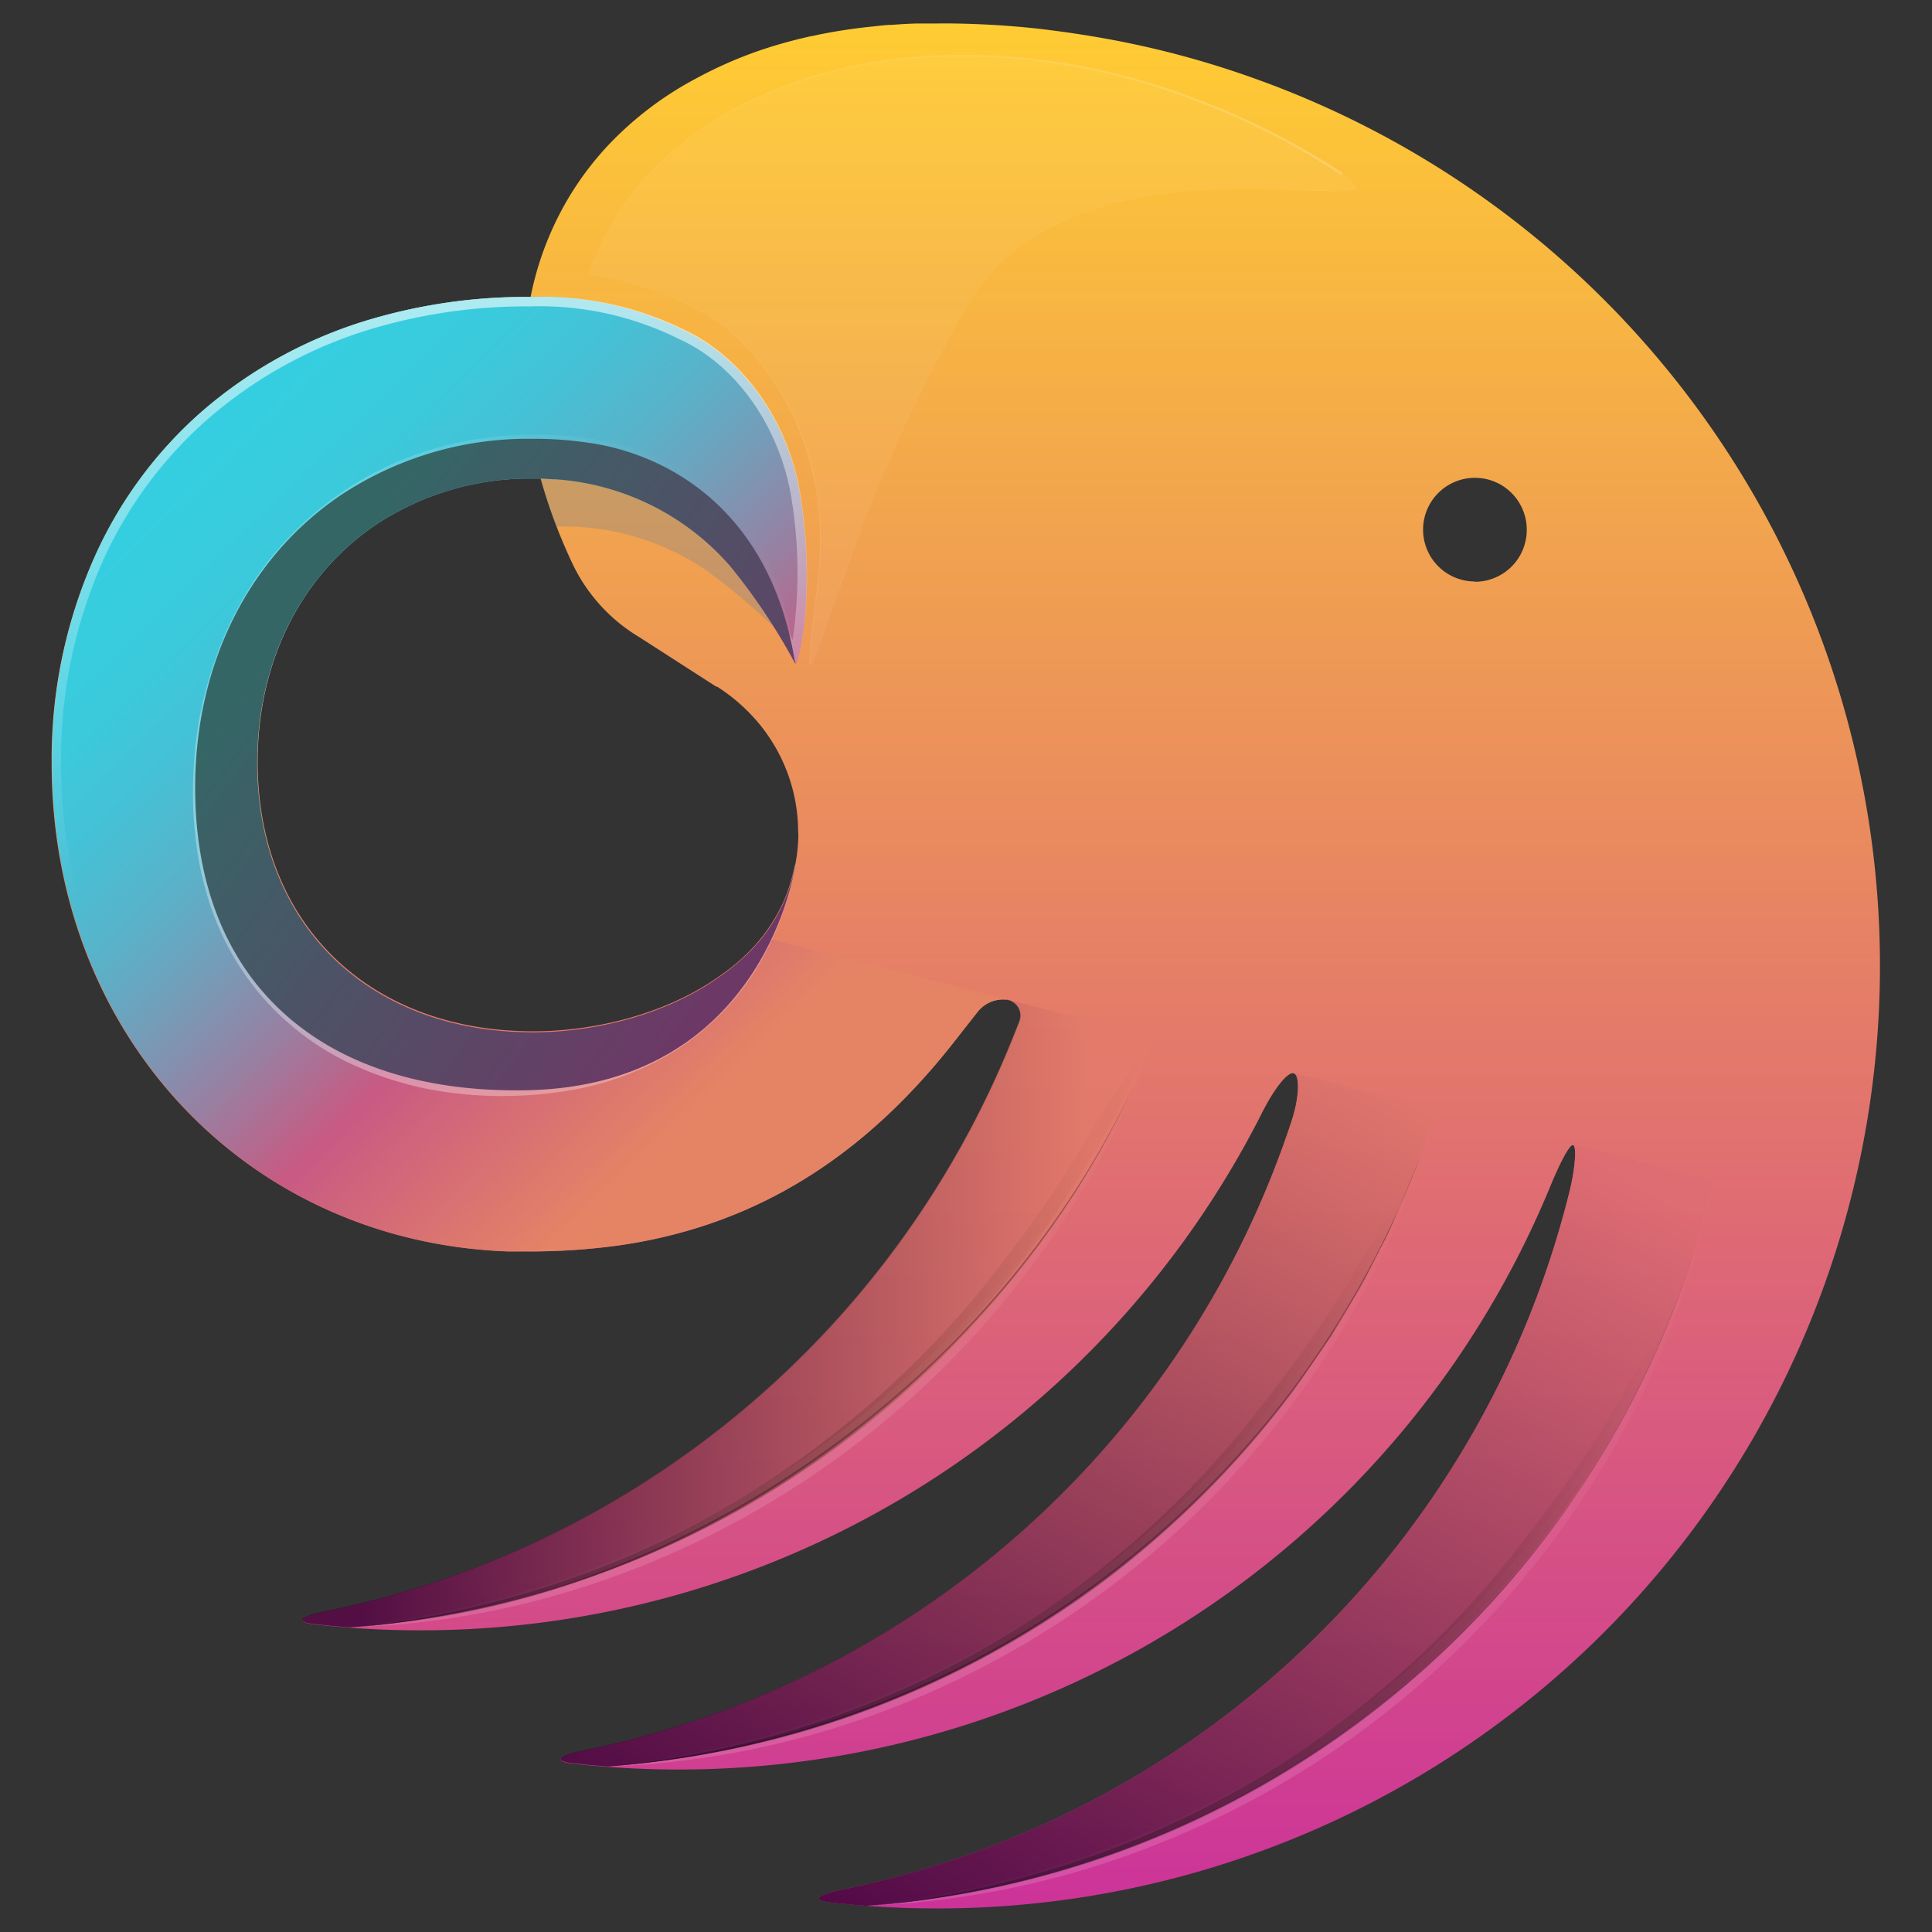 <svg xmlns="http://www.w3.org/2000/svg" xmlns:xlink="http://www.w3.org/1999/xlink" viewBox="0 0 205 205">
  <rect x="0" y="0" width="205" height="205" fill="#333333" stroke="none"/>
  <defs>
    <linearGradient id="a" data-name="Unbenannter Verlauf 25" x1="102.45" y1="202.5" x2="102.45" y2="2.5" gradientUnits="userSpaceOnUse">
      <stop offset="0" stop-color="#c39"/>
      <stop offset="1" stop-color="#fc3"/>
    </linearGradient>
    <linearGradient id="b" data-name="Unbenannter Verlauf 163" x1="15.89" y1="44.34" x2="86.54" y2="117.18" gradientUnits="userSpaceOnUse">
      <stop offset="0.07" stop-color="#35cee0"/>
      <stop offset="0.17" stop-color="#39cbdd"/>
      <stop offset="0.27" stop-color="#45c1d6"/>
      <stop offset="0.37" stop-color="#59b2c9"/>
      <stop offset="0.46" stop-color="#759cb8"/>
      <stop offset="0.56" stop-color="#997fa1"/>
      <stop offset="0.66" stop-color="#c45d85"/>
      <stop offset="0.67" stop-color="#c85a83"/>
      <stop offset="0.92" stop-color="#e58465"/>
    </linearGradient>
    <linearGradient id="c" data-name="Unbenannter Verlauf 59" x1="56.22" y1="31.51" x2="56.22" y2="132.78" gradientUnits="userSpaceOnUse">
      <stop offset="0" stop-color="#fff" stop-opacity="0.6"/>
      <stop offset="0.63" stop-color="#fff" stop-opacity="0"/>
    </linearGradient>
    <linearGradient id="d" data-name="Unbenannter Verlauf 64" x1="62.28" y1="38.18" x2="144.04" y2="38.18" gradientUnits="userSpaceOnUse">
      <stop offset="0" stop-color="#fff" stop-opacity="0"/>
      <stop offset="1" stop-color="#fff" stop-opacity="0.7"/>
    </linearGradient>
    <linearGradient id="e" data-name="Unbenannter Verlauf 78" x1="28.88" y1="106.94" x2="79.98" y2="55.84" gradientUnits="userSpaceOnUse">
      <stop offset="0" stop-color="#fff" stop-opacity="0.5"/>
      <stop offset="0.63" stop-color="#fff" stop-opacity="0.3"/>
      <stop offset="1" stop-color="#fff" stop-opacity="0"/>
    </linearGradient>
    <linearGradient id="f" data-name="Unbenannter Verlauf 196" x1="32.06" y1="64.87" x2="79.33" y2="99.9" gradientUnits="userSpaceOnUse">
      <stop offset="0" stop-color="#356666"/>
      <stop offset="1" stop-color="#6c3966"/>
    </linearGradient>
    <linearGradient id="g" data-name="Unbenannter Verlauf 74" x1="92.28" y1="170.74" x2="177.44" y2="170.74" gradientUnits="userSpaceOnUse">
      <stop offset="0" stop-opacity="0.75"/>
      <stop offset="0.63" stop-opacity="0.6"/>
      <stop offset="1" stop-opacity="0"/>
    </linearGradient>
    <linearGradient id="h" data-name="Unbenannter Verlauf 44" x1="91.92" y1="163.75" x2="182.86" y2="163.75" gradientUnits="userSpaceOnUse">
      <stop offset="0" stop-color="#fff" stop-opacity="0.75"/>
      <stop offset="0.56" stop-color="#fff" stop-opacity="0.6"/>
      <stop offset="1" stop-color="#fff" stop-opacity="0.03"/>
    </linearGradient>
    <linearGradient id="i" data-name="Unbenannter Verlauf 107" x1="107.81" y1="213.6" x2="164.55" y2="115.32" gradientUnits="userSpaceOnUse">
      <stop offset="0" stop-color="#303"/>
      <stop offset="0.96" stop-color="#dd6b73"/>
    </linearGradient>
    <linearGradient id="j" x1="64.89" y1="156.28" x2="149.87" y2="156.28" xlink:href="#g"/>
    <linearGradient id="k" data-name="Unbenannter Verlauf 34" x1="64.52" y1="152.6" x2="153.46" y2="152.6" gradientUnits="userSpaceOnUse">
      <stop offset="0" stop-color="#fff" stop-opacity="0.75"/>
      <stop offset="0.63" stop-color="#fff" stop-opacity="0.6"/>
      <stop offset="0.96" stop-color="#fff" stop-opacity="0.03"/>
      <stop offset="1" stop-color="#fff" stop-opacity="0"/>
    </linearGradient>
    <linearGradient id="l" data-name="Unbenannter Verlauf 100" x1="80.41" y1="198.83" x2="133.52" y2="106.83" gradientUnits="userSpaceOnUse">
      <stop offset="0" stop-color="#303"/>
      <stop offset="1" stop-color="#e1766d"/>
    </linearGradient>
    <linearGradient id="m" x1="37.04" y1="141.57" x2="122.02" y2="141.57" xlink:href="#g"/>
    <linearGradient id="n" data-name="Unbenannter Verlauf 18" x1="37.13" y1="141.39" x2="123.5" y2="141.39" gradientUnits="userSpaceOnUse">
      <stop offset="0" stop-color="#fff" stop-opacity="0.75"/>
      <stop offset="0.63" stop-color="#fff" stop-opacity="0.6"/>
      <stop offset="1" stop-color="#fff" stop-opacity="0"/>
    </linearGradient>
    <linearGradient id="o" data-name="Unbenannter Verlauf 14" x1="32.11" y1="139.39" x2="122.5" y2="139.39" gradientUnits="userSpaceOnUse">
      <stop offset="0.07" stop-color="#303"/>
      <stop offset="0.92" stop-color="#e37b6a"/>
    </linearGradient>
  </defs>
  <g>
    <path d="M132.53,8.12A98,98,0,0,0,117.1,4.06c-2.24-.4-4.51-.73-6.8-1q-4.59-.51-9.3-.57H99.41l-1.63,0c-1.07,0-2.12.07-3.16.15-.66,0-1.31.1-2,.17a57.53,57.53,0,0,0-5.87.89l-.59.13h-.06s-2.26.47-4.88,1.32A44.32,44.32,0,0,0,73.91,8.3a36.13,36.13,0,0,0-9.27,7,32.48,32.48,0,0,0-4.56,6.12A33.14,33.14,0,0,0,56.3,31.51h-.24a58.32,58.32,0,0,0-16.34,2.26,48,48,0,0,0-18.42,10A44.89,44.89,0,0,0,10,59.18,52.62,52.62,0,0,0,5.48,81c0,28.84,20.66,50.75,48.38,51.79.69,0,1.38,0,2.07,0a68.76,68.76,0,0,0,9.58-.62c1.71-.24,3.38-.55,5-.94,11.93-2.82,22-9.6,30.63-20.6l1.21-1.54,1.36-1.73A3.44,3.44,0,0,1,107,106.1a1.7,1.7,0,0,1,1.22,2.26c-.23.6-.46,1.18-.7,1.77A100.15,100.15,0,0,1,34.56,171c-2.71.55-3.26,1.13-1.19,1.36,1.25.14,2.5.26,3.76.35,2.47.19,5,.28,7.5.28a100,100,0,0,0,89.27-54.89c1.24-2.47,2.69-4.38,3.36-4.21s.64,2.48-.22,5.11a100.12,100.12,0,0,1-75.1,66.77c-2.7.55-3.25,1.13-1.18,1.36,1.25.14,2.5.26,3.76.35q3.72.28,7.5.28A100,100,0,0,0,164.45,126c1.05-2.56,2.09-4.59,2.47-4.49s.26,2.37-.4,5a100.15,100.15,0,0,1-77.17,74c-2.71.55-3.26,1.13-1.19,1.36,1.25.14,2.5.26,3.76.35q3.72.28,7.5.28A100,100,0,0,0,132.53,8.12Zm-47.83,81a18,18,0,0,1-3.82,10.27c-.21.27-.44.54-.66.8l0,0s-.24.27-.48.52-.3.31-.46.46l-.42.4a22.06,22.06,0,0,1-2.51,2c-6,4.26-13.76,5.86-19.75,5.86-17.5,0-29.26-11.49-29.26-28.59,0-10.63,4.58-19.83,12.57-25.25a29.54,29.54,0,0,1,16.69-4.94c.25,0,.49,0,.73,0a57.31,57.31,0,0,0,3.4,9.13l.09.19a18.15,18.15,0,0,0,6.71,7.45l.17.1L76,72.86l.09,0A19.1,19.1,0,0,1,80,76.16a18.07,18.07,0,0,1,4.69,12.13C84.72,88.58,84.71,88.87,84.7,89.15Zm71.8-27.42a5.5,5.5,0,1,1,5.5-5.5A5.5,5.5,0,0,1,156.5,61.73Z" fill="url(#a)"/>
    <path d="M56,36.93c1.24-6.95.6-.49,7.6.68,6.32,1,13.17,6.08,16.6,13.93,4.35,10,4.39,17.38,4,17.13a64.66,64.66,0,0,0-9.35-8.21A26.84,26.84,0,0,0,59,55.88C57.92,53.1,54.77,43.89,56,36.93Z" fill="#2b6fc1" opacity="0.2"/>
    <g>
      <path d="M80.88,99.42,107,106.1a3.44,3.44,0,0,0-3.24,1.25l-1.36,1.73-1.21,1.54c-8.64,11-18.7,17.78-30.63,20.6-1.63.39-3.3.7-5,.94a68.76,68.76,0,0,1-9.58.62c-.69,0-1.38,0-2.07,0-27.72-1-48.38-23-48.38-51.79A52.62,52.62,0,0,1,10,59.18,44.89,44.89,0,0,1,21.3,43.76a48,48,0,0,1,18.42-10,58.32,58.32,0,0,1,16.34-2.26h.24a33.87,33.87,0,0,1,16.21,3.56c5.83,2.65,11.15,9.29,12.43,17.75,1.63,10.74-.26,17.93-.56,17.59a64.59,64.59,0,0,0-6.91-10.35A27,27,0,0,0,59,50.86c-.57,0-1.14-.08-1.73-.08-.24,0-.48,0-.73,0A29.54,29.54,0,0,0,39.86,55.7c-8,5.42-12.57,14.62-12.57,25.25,0,17.1,11.76,28.59,29.26,28.59,6,0,13.75-1.6,19.75-5.86a22.06,22.06,0,0,0,2.51-2l.42-.4c.15-.15.31-.3.45-.46s.47-.49.49-.52l0,0C80.44,100,80.67,99.69,80.88,99.42Z" fill="url(#b)"/>
      <path d="M56.3,32.51A33.12,33.12,0,0,1,72.1,36C78.15,38.73,82.81,45.4,84,53A49.16,49.16,0,0,1,84.1,67.9a55.63,55.63,0,0,0-5.87-8.49A28.12,28.12,0,0,0,59.1,49.86c-.63,0-1.21-.08-1.78-.08-.26,0-.52,0-.77,0A30.57,30.57,0,0,0,39.3,54.87C31,60.48,26.29,70,26.29,81c0,17.7,12.16,29.59,30.26,29.59,7.4,0,15-2.26,20.32-6a22.08,22.08,0,0,0,2.62-2.12c.15-.14.3-.27.45-.42l.11-.11c.12-.12.25-.25.36-.38a6.47,6.47,0,0,0,.49-.52l0,0,0,0,0,0,0-.06.22-.26,22.16,5.67a4.61,4.61,0,0,0-.48.51c-.74,1-1.35,1.73-1.36,1.73L100.36,110C91.84,120.86,82,127.48,70.29,130.25c-1.56.37-3.21.68-4.92.92a67.88,67.88,0,0,1-9.44.61c-.76,0-1.42,0-2,0A48.5,48.5,0,0,1,20,116.59C11.28,107.28,6.48,94.62,6.48,81a51.74,51.74,0,0,1,4.38-21.36A44.08,44.08,0,0,1,22,44.51a47,47,0,0,1,18-9.78,57.43,57.43,0,0,1,16.06-2.22h.24m0-1h-.24a58.32,58.32,0,0,0-16.34,2.26,48,48,0,0,0-18.42,10A44.89,44.89,0,0,0,10,59.18,52.62,52.62,0,0,0,5.48,81c0,28.84,20.66,50.75,48.38,51.79.69,0,1.38,0,2.07,0a68.76,68.76,0,0,0,9.58-.62c1.71-.24,3.38-.55,5-.94,11.93-2.82,22-9.6,30.63-20.6l1.21-1.54,1.36-1.73A3.61,3.61,0,0,1,106.4,106a2,2,0,0,1,.55.07L80.88,99.42c-.21.27-.44.54-.66.8l0,0s-.24.27-.49.52-.3.31-.45.46l-.42.4a22.06,22.06,0,0,1-2.51,2c-6,4.26-13.76,5.86-19.75,5.86-17.5,0-29.26-11.49-29.26-28.59,0-10.63,4.58-19.83,12.57-25.25a29.54,29.54,0,0,1,16.69-4.94c.25,0,.49,0,.73,0,.59,0,1.16,0,1.73.08a27,27,0,0,1,18.46,9.2,64.59,64.59,0,0,1,6.91,10.35h0c.37,0,2.13-7.1.54-17.6-1.28-8.46-6.6-15.1-12.43-17.75A33.87,33.87,0,0,0,56.3,31.51ZM107,106.1h0Z" fill="url(#c)"/>
    </g>
    <path d="M142.4,18.46C112.62-1.09,76.75,3.17,64.67,24.1a30,30,0,0,0-2.29,5,36.87,36.87,0,0,1,11,3.41c6.14,2.79,11.26,9.88,13.1,18.71,1.41,6.79-.36,13.48-.59,18.55s4.46-16.13,16.54-37S151.59,24.49,142.4,18.46Z" fill="#fff" opacity="0.05"/>
    <g opacity="0.3">
      <path d="M142.33,18.56A79,79,0,0,0,121.62,8.9,67.32,67.32,0,0,0,99,6.07a49,49,0,0,0-21.89,6.06,32,32,0,0,0-14.63,17l-.06-.1a33.35,33.35,0,0,1,8.66,2.39,29.55,29.55,0,0,1,4.06,1.93,19.06,19.06,0,0,1,3.56,2.76,29.59,29.59,0,0,1,8,15.82,34.11,34.11,0,0,1,.21,9c-.26,3-.79,5.95-.94,8.94a3.37,3.37,0,0,0,0,.55c0,.25.13-.06.22-.19.16-.33.29-.68.42-1l.76-2.12,1.49-4.24c1-2.82,2.06-5.63,3.18-8.41A175.67,175.67,0,0,1,99.5,38.05q1-2,2.14-3.95a30,30,0,0,1,2.4-3.8,22.48,22.48,0,0,1,6.77-5.84c5.25-3,11.32-4.06,17.27-4.38,3-.16,6-.11,9,0,1.5.06,3,.16,4.49.18a10.47,10.47,0,0,0,1.12,0,2.1,2.1,0,0,0,1.08-.25c.16-.14.05-.36-.06-.5a2.4,2.4,0,0,0-.39-.39,9.55,9.55,0,0,0-.91-.66Zm.07-.1c.31.21.62.41.91.65a3,3,0,0,1,.4.4c.11.13.21.36,0,.5a2.21,2.21,0,0,1-1.08.26c-.37,0-.75,0-1.12,0-1.5,0-3-.12-4.49-.18a89.85,89.85,0,0,0-9,0c-6,.32-12,1.42-17.25,4.4a22.23,22.23,0,0,0-6.75,5.83,29.2,29.2,0,0,0-2.4,3.79q-1.09,2-2.13,4a174.33,174.33,0,0,0-7.44,16.35C91,57.21,90,60,88.94,62.84l-1.48,4.24L86.7,69.2c-.13.35-.27.7-.43,1a.92.92,0,0,1-.15.25s-.07.12-.17.07a.21.21,0,0,1-.07-.16,3.62,3.62,0,0,1,0-.57c.16-3,.68-5.95.93-8.94A33.44,33.44,0,0,0,86.58,52a29.53,29.53,0,0,0-8-15.75A19.1,19.1,0,0,0,75,33.47a29.31,29.31,0,0,0-4-1.92,33.71,33.71,0,0,0-8.63-2.37h-.09l0-.09A32.15,32.15,0,0,1,77,12a49.12,49.12,0,0,1,22-6.1,67.72,67.72,0,0,1,22.72,2.81,79.54,79.54,0,0,1,20.79,9.67Z" fill="url(#d)"/>
    </g>
    <g opacity="0.7">
      <path d="M84.06,68.82a30.54,30.54,0,0,0-4.12-11.09A21.32,21.32,0,0,0,71.26,50a31.19,31.19,0,0,0-11.37-2.9,40.86,40.86,0,0,0-11.78.77,34.73,34.73,0,0,0-11,4.37,33.22,33.22,0,0,0-8.78,7.94,37.32,37.32,0,0,0-7.31,22.24,39.15,39.15,0,0,0,.3,5.93,33.64,33.64,0,0,0,1.2,5.79A28.85,28.85,0,0,0,28,104.47a28.17,28.17,0,0,0,9.19,7.2A34.52,34.52,0,0,0,48.44,115a43,43,0,0,0,5.9.31,38.67,38.67,0,0,0,5.9-.44,30,30,0,0,0,11.07-4c6.8-4.09,11.37-11.33,13-19.1l.1,0A31.8,31.8,0,0,1,80.14,103a27.45,27.45,0,0,1-8.48,8.48,30.62,30.62,0,0,1-11.28,4.23,42,42,0,0,1-6,.57,40.65,40.65,0,0,1-6-.27,35.59,35.59,0,0,1-11.62-3.36,28.49,28.49,0,0,1-9.47-7.52,28.88,28.88,0,0,1-5.48-10.75,33.59,33.59,0,0,1-1.11-5.94,39.17,39.17,0,0,1-.19-6,44.39,44.39,0,0,1,.61-6,41.91,41.91,0,0,1,1.5-5.83A37.19,37.19,0,0,1,28.1,60a35.88,35.88,0,0,1,8.77-8.17,35.09,35.09,0,0,1,11.06-4.72,39.9,39.9,0,0,1,12-.88,31.94,31.94,0,0,1,11.65,3.1,21.57,21.57,0,0,1,8.79,8.17A29.85,29.85,0,0,1,84.16,68.8Z" fill="url(#e)"/>
    </g>
    <path d="M84.38,70.41a64.59,64.59,0,0,0-6.91-10.35A27,27,0,0,0,59,50.86c-.57,0-1.14-.08-1.73-.08-.24,0-.48,0-.73,0A29.54,29.54,0,0,0,39.86,55.7c-8,5.42-12.57,14.62-12.57,25.25,0,17.1,11.76,28.59,29.26,28.59,6,0,13.75-1.6,19.75-5.86a22.06,22.06,0,0,0,2.51-2,17.59,17.59,0,0,0,5.57-9.86S81.24,115.12,56,115.68c-21.5.47-35.29-11.12-35.29-32.12,0-13,5.61-24.35,15.42-31a36,36,0,0,1,19.29-6l.87,0h.35a38.34,38.34,0,0,1,5.65.4C70.16,48,81.7,53.55,84.38,70.41Z" fill="url(#f)"/>
    <g>
      <path d="M177.44,139.26A102.43,102.43,0,0,1,171,152.41a109.12,109.12,0,0,1-7.81,11.46,101.2,101.2,0,0,1-19.77,19.29,98.5,98.5,0,0,1-24.23,13.11,101.54,101.54,0,0,1-26.84,5.95A101.39,101.39,0,0,0,119,195.8a97.91,97.91,0,0,0,23.81-13.44A99.57,99.57,0,0,0,162,163a132.93,132.93,0,0,0,8.6-12.3C172.88,146.69,177.44,139.26,177.44,139.26Z" fill="url(#g)"/>
      <g opacity="0.2">
        <path d="M181.81,125.28a93.25,93.25,0,0,1-11.27,29.58,97,97,0,0,1-47.66,40.79,93.07,93.07,0,0,1-31,6.57,108,108,0,0,0,30.37-8,104.05,104.05,0,0,0,46.92-40.16A107.16,107.16,0,0,0,181.81,125.28Z" fill="url(#h)"/>
      </g>
      <path d="M166.89,121.46l14.92,3.82a100.06,100.06,0,0,1-89.89,76.94c-1.26-.09-2.51-.21-3.76-.35-2.07-.23-1.52-.81,1.18-1.36a100.15,100.15,0,0,0,77.18-74c.65-2.65.77-4.92.41-5" opacity="0.8" fill="url(#i)"/>
      <g opacity="0.3">
        <path d="M179.93,132.22A98.61,98.61,0,0,1,167,159,99.6,99.6,0,0,1,121,195.68a98.53,98.53,0,0,1-29,6.54,101.53,101.53,0,0,0,29-6.69,101.25,101.25,0,0,0,46-36.6A101.42,101.42,0,0,0,179.93,132.22Z"/>
      </g>
    </g>
    <g>
      <path d="M149.87,125.17a94.86,94.86,0,0,1-6.24,12.42A109,109,0,0,1,135.82,149a101.2,101.2,0,0,1-19.76,19.3,98.71,98.71,0,0,1-24.24,13.1A101.45,101.45,0,0,1,65,187.39,101.3,101.3,0,0,0,91.64,181a97.5,97.5,0,0,0,23.81-13.43,99.9,99.9,0,0,0,19.18-19.41,128.17,128.17,0,0,0,8.57-12.3C145.46,131.86,149.87,125.17,149.87,125.17Z" fill="url(#j)"/>
      <g opacity="0.2">
        <path d="M152.43,117.75a92.24,92.24,0,0,1-12.38,27.1,96.61,96.61,0,0,1-46.32,36.74,92.48,92.48,0,0,1-29.21,5.86,109.35,109.35,0,0,0,28.64-7.31A104.66,104.66,0,0,0,138.77,144,108.49,108.49,0,0,0,152.43,117.75Z" fill="url(#k)"/>
      </g>
      <path d="M137.22,113.86h.07c.64.24.6,2.51-.25,5.1a100.13,100.13,0,0,1-75.1,66.77c-2.7.55-3.25,1.13-1.18,1.36,1.25.14,2.5.26,3.76.35a100.05,100.05,0,0,0,87.91-69.7l-15.14-3.88" opacity="0.8" fill="url(#l)"/>
      <g opacity="0.3">
        <path d="M150.74,122.68,148,129.25a33.89,33.89,0,0,1-1.53,3.22l-1.61,3.17c-1.14,2.08-2.41,4.09-3.61,6.14-1.35,1.95-2.67,3.93-4.06,5.85a101.6,101.6,0,0,1-20,20.11A100.41,100.41,0,0,1,92.25,181.4a98.09,98.09,0,0,1-27.73,6,101.18,101.18,0,0,0,72.53-39.92A103.11,103.11,0,0,0,150.74,122.68Z"/>
      </g>
    </g>
    <g>
      <path d="M122,110.46a94.12,94.12,0,0,1-6.24,12.41A109.12,109.12,0,0,1,108,134.33,101.2,101.2,0,0,1,88.2,153.62,98.5,98.5,0,0,1,64,166.73a101.45,101.45,0,0,1-26.84,6,101.3,101.3,0,0,0,26.66-6.42A97.54,97.54,0,0,0,87.6,152.82a99.57,99.57,0,0,0,19.18-19.4,115.88,115.88,0,0,0,8-11.68C117.09,117.77,122,110.46,122,110.46Z" fill="url(#m)"/>
      <g opacity="0.2">
        <path d="M122.5,110.09a65.91,65.91,0,0,1-2.61,6.48l-1.48,3.17-.75,1.58-.84,1.53c-1.15,2-2.23,4.12-3.56,6a68.91,68.91,0,0,1-4,5.76A96,96,0,0,1,64.56,167.5a90.79,90.79,0,0,1-27.43,5.18A109.39,109.39,0,0,0,64,166a104.81,104.81,0,0,0,24.13-13.27A106.19,106.19,0,0,0,108,133.7,113,113,0,0,0,122.5,110.09Z" fill="url(#n)"/>
      </g>
      <path d="M106.89,106.09l.13,0,15.48,4c-.38,1-.78,1.92-1.2,2.86-.31.73-.63,1.46-1,2.17a100.06,100.06,0,0,1-83.2,57.56c-1.26-.09-2.51-.21-3.76-.35-2.07-.23-1.52-.81,1.18-1.36a100.14,100.14,0,0,0,72.93-60.84c.24-.59.47-1.17.7-1.77a1.69,1.69,0,0,0-1.16-2.24" opacity="0.8" fill="url(#o)"/>
      <g opacity="0.3">
        <path d="M120.33,115.12A95,95,0,0,1,106,137.36a104.71,104.71,0,0,1-19.67,17.76A103,103,0,0,1,62.8,167.3a90.15,90.15,0,0,1-25.91,5.36,93.38,93.38,0,0,0,25.85-5.52,103.14,103.14,0,0,0,23.44-12.22,104.59,104.59,0,0,0,19.68-17.66A98.55,98.55,0,0,0,120.33,115.12Z"/>
      </g>
    </g>
  </g>
</svg>
